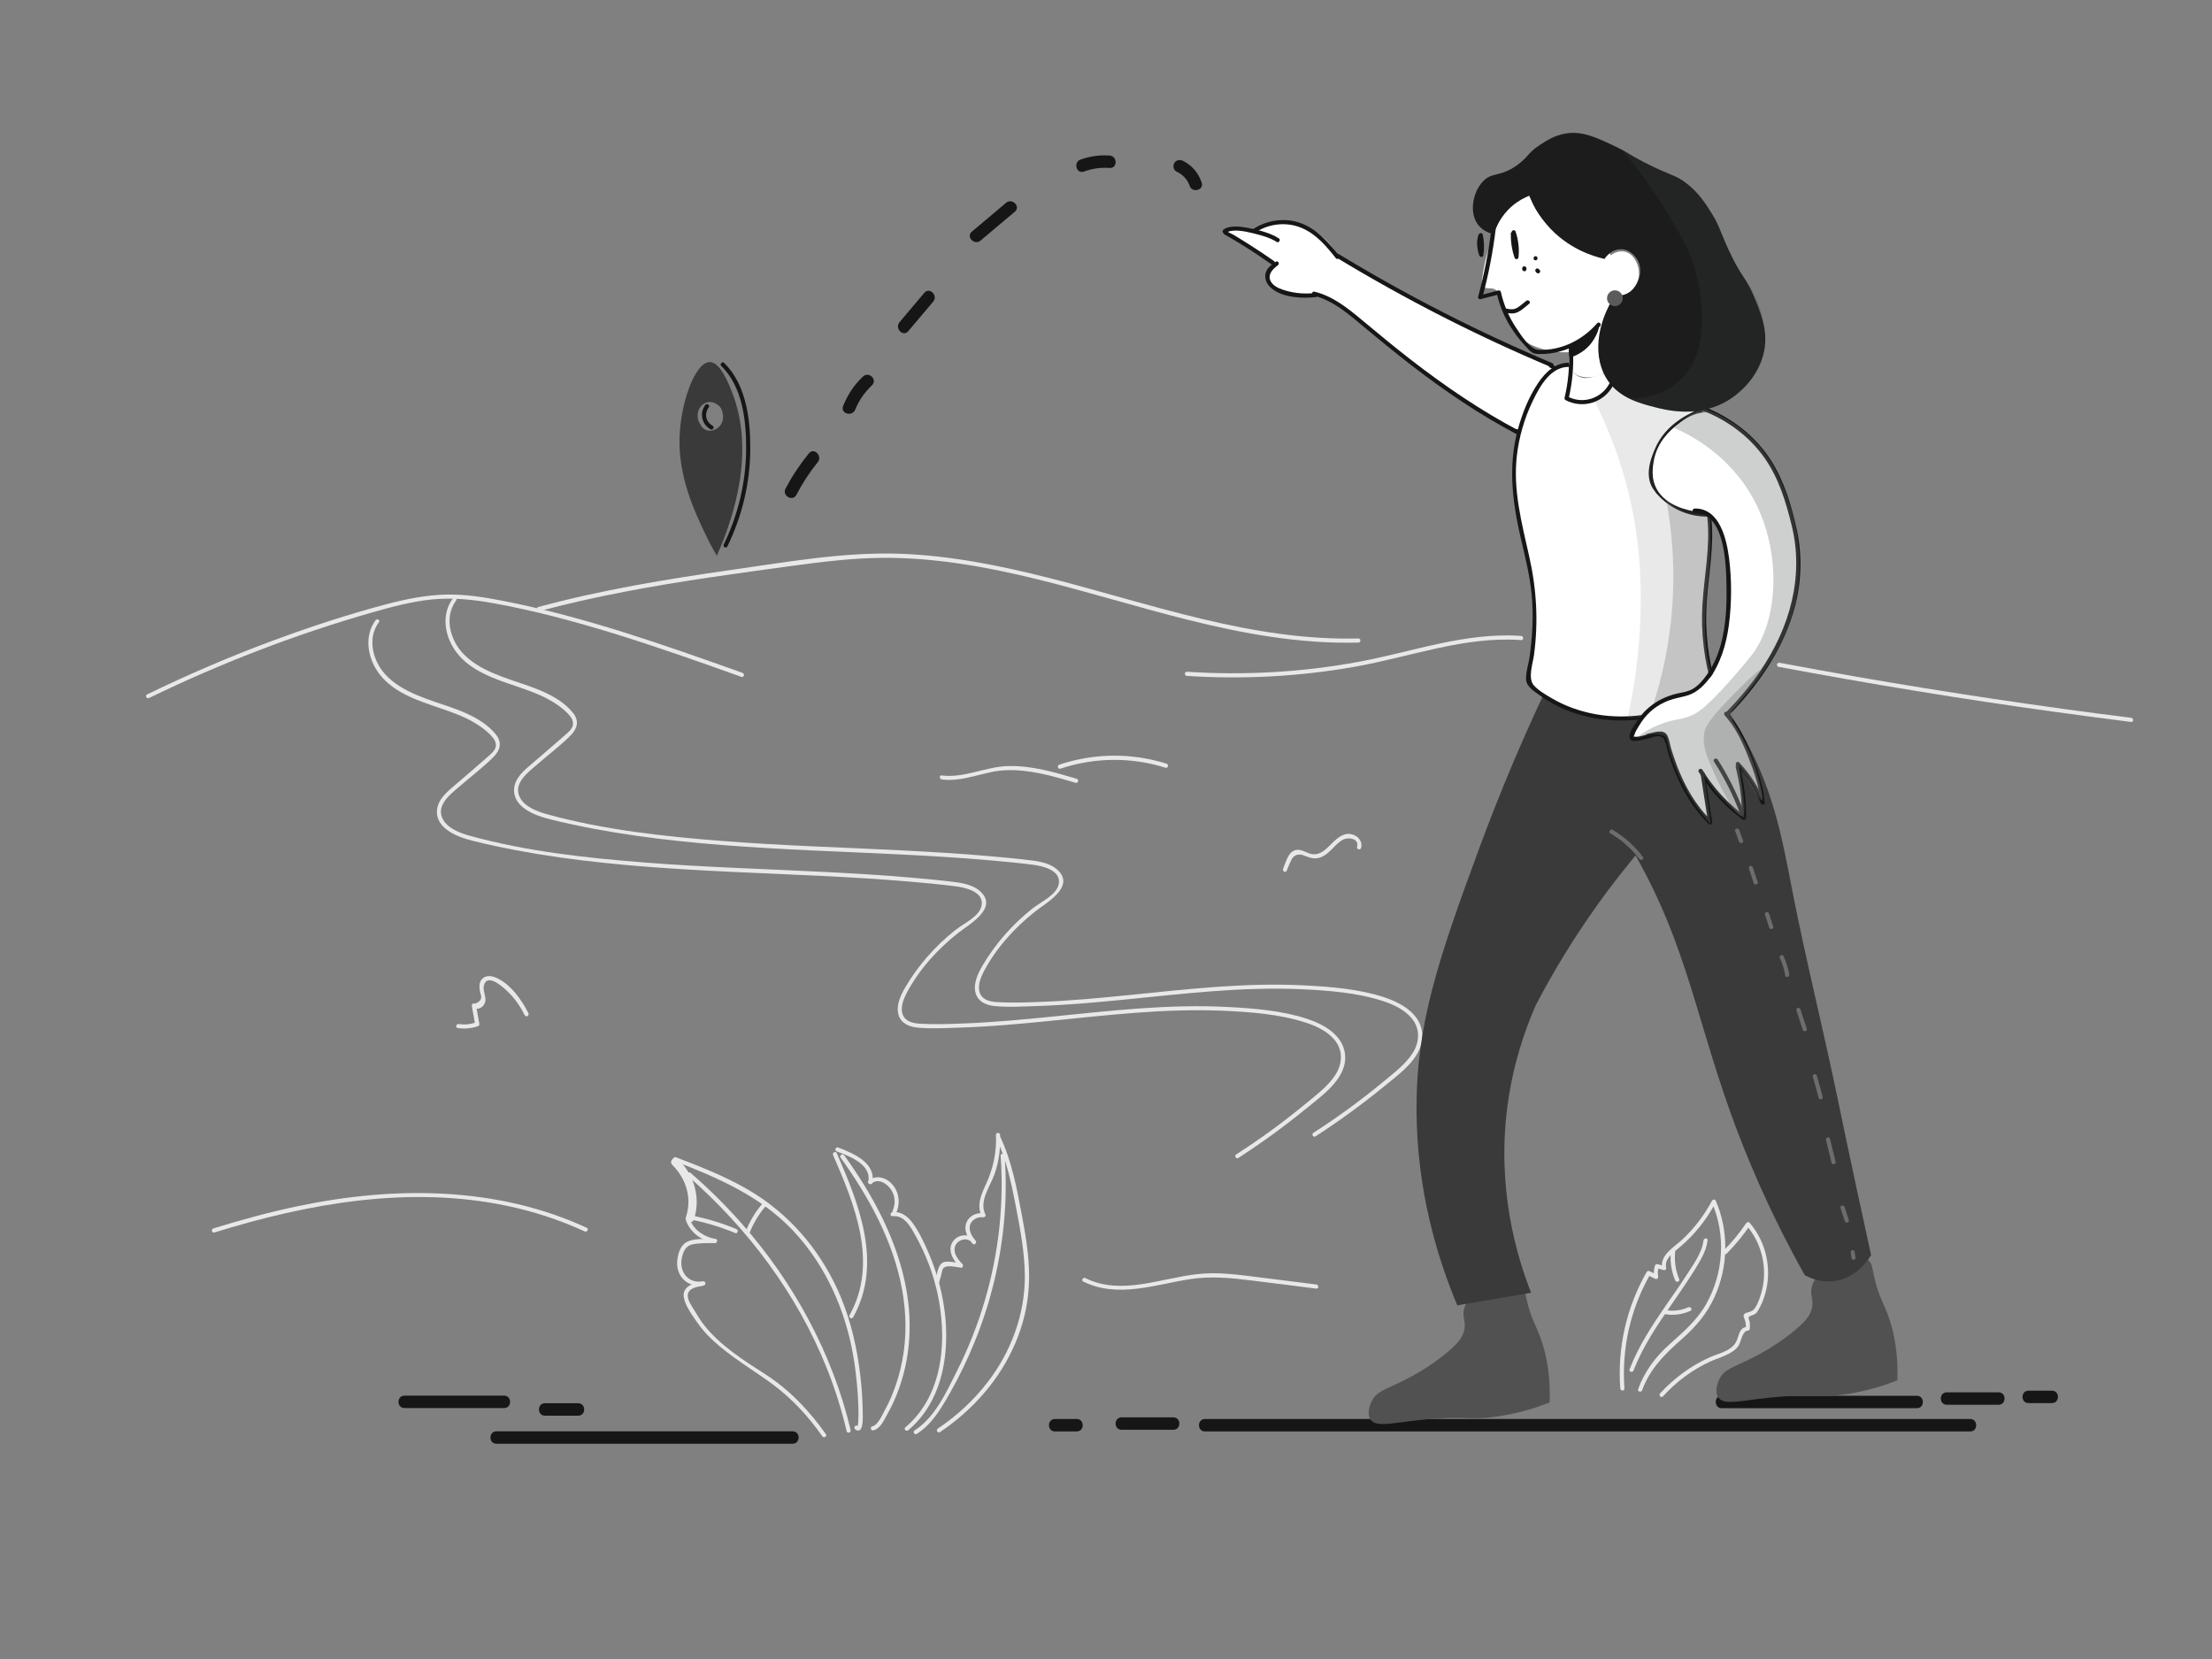<?xml version="1.0" encoding="UTF-8"?> <svg xmlns="http://www.w3.org/2000/svg" xmlns:xlink="http://www.w3.org/1999/xlink" x="0px" y="0px" viewBox="0 0 1600 1200" style="enable-background:new 0 0 1600 1200;" xml:space="preserve" width="1600px" height="1200px"><rect x="0" y="0" width="1600" height="1200" fill="#808080" stroke="none"/> <g id="background"> <g> <g> <path d="M107.8,504.9c52-25.3,106.1-46.1,161.7-62c14-4,28.3-7.8,42.9-9.3c15.1-1.5,30.1,0.1,45,2.8 c28.7,5.2,57,12.8,84.9,21.3c31.7,9.7,62.9,20.8,94,31.9c1.8,0.6,2.6-2.2,0.8-2.9c-56.8-20.2-114-40.5-173.3-52.1 c-13.8-2.7-27.9-4.9-42-4.5c-14.3,0.4-28.4,3.3-42.1,6.9c-28.1,7.4-55.9,16.6-83.2,26.7c-30.7,11.4-60.7,24.3-90.1,38.6 C104.6,503.1,106.1,505.7,107.8,504.9L107.8,504.9z" style="fill:#E8E8E8;"></path> </g> </g> <g> <g> <path d="M390,442.1c40.4-10.9,81.7-18.2,123.1-24.4c20.4-3,40.8-5.8,61.3-8.6c21-2.8,42.1-5.4,63.4-5.6 c76.1-0.6,148.5,26.6,221.3,44.8c40.4,10.1,81.7,17.6,123.5,16.5c1.9,0,1.9-3,0-3c-76.8,2-149.8-24.9-223.2-43.6 c-35.9-9.1-72.4-16.5-109.5-17.7c-40.6-1.2-81.2,6.1-121.3,11.8c-46.9,6.7-93.6,14.4-139.4,26.8 C387.4,439.8,388.2,442.7,390,442.1L390,442.1z" style="fill:#E8E8E8;"></path> </g> </g> <g> <g> <path d="M858.5,488.9c40.5,2.6,81.3,0.5,121.3-6.6c39.9-7,79.4-22.3,120.5-19.3c1.9,0.1,1.9-2.9,0-3 c-40.1-2.9-78.6,11.5-117.5,18.7c-41,7.6-82.8,9.9-124.3,7.2C856.6,485.8,856.6,488.8,858.5,488.9L858.5,488.9z" style="fill:#E8E8E8;"></path> </g> </g> <g> <g> <path d="M271.6,448.7c-8.7,11.9-5.5,28.2,3.1,39.2c10.3,13.2,27.4,18.8,42.7,24c9,3.1,18.1,6.2,26.2,11.1 c4,2.4,7.7,5.1,11,8.4c2.3,2.4,4.5,4.9,4,8.6c-0.4,2.9-3.7,5.6-5.8,7.4c-7.8,6.9-15.7,13.6-23.6,20.4 c-5.6,4.8-12.4,10.2-13.1,18.1c-1.2,13.8,15.6,19.8,26.3,22.4c20.6,5.1,41.5,8.9,62.5,11.9c41.6,5.9,83.6,8.5,125.6,10.5 c42.9,2,85.9,3.4,128.8,7.1c10.4,0.9,20.9,1.9,31.3,3.2c7.2,0.9,20.9,3.7,19.5,13.6c-1.2,8.2-13,13.3-18.9,18 c-7.4,5.8-14.3,12.4-20.5,19.5c-5.9,6.8-11.2,14.1-15.8,21.9c-3.4,5.8-6.9,13.1-5,20c1.8,6.3,7.8,8.7,13.7,9.3 c10.1,1,20.6,0.3,30.7,0c42.4-1.4,84.5-7.5,126.7-10.7c21.2-1.6,42.5-2.4,63.8-1.5c19.7,0.9,40.6,2.4,59.4,8.5 c7.6,2.4,15.6,6.1,20.9,12.3c6.5,7.6,6.1,17.4,0.8,25.6c-5.1,7.9-13.1,13.9-20.3,19.9c-8.5,7-17.2,13.8-26.1,20.3 c-8.3,6-16.7,11.8-25.3,17.3c-1.6,1-0.1,3.6,1.5,2.6c17.3-11.2,33.9-23.3,49.8-36.3c11.6-9.5,29.8-22.1,27.3-39.5 c-2-13.5-15.5-20.9-27.2-24.8c-18.1-6-38.3-7.6-57.1-8.6c-42.8-2.3-85.5,2.7-128,7c-21.1,2.1-42.2,4.1-63.4,4.9 c-10.4,0.4-21,0.8-31.4,0.2c-5.1-0.3-10.8-1.4-12.8-6.8c-1.8-5,0.6-10.9,2.9-15.4c8.9-16.9,22.4-31.8,37.3-43.5 c8-6.3,29.4-18,15.8-30.2c-4.5-4-11-5.6-16.9-6.4c-10.6-1.4-21.3-2.4-31.9-3.3c-21.2-1.9-42.5-3.1-63.8-4.2 c-43.2-2.2-86.5-3.4-129.7-6.8c-42.3-3.3-85.5-8-126.6-19.3c-7.1-2-16.4-5.3-19.9-12.5c-4.9-10.2,6.6-18.3,13.3-24.1 c7.8-6.8,16.4-13.2,23.7-20.6c4.8-4.9,6.1-10.4,1.7-16c-10.7-13.3-28.9-18.5-44.4-23.8c-17.2-5.9-36.9-13.8-43.3-32.6 c-2.9-8.5-2.4-17.6,3-25C275.3,448.6,272.7,447.1,271.6,448.7L271.6,448.7z" style="fill:#E8E8E8;"></path> </g> </g> <g> <g> <path d="M327.4,433.1c-8.7,11.9-5.5,28.2,3.1,39.2c10.3,13.2,27.4,18.8,42.7,24c9,3.1,18.1,6.2,26.2,11.1 c4,2.4,7.7,5.1,11,8.4c2.3,2.4,4.5,4.9,4,8.6c-0.4,2.9-3.7,5.6-5.8,7.4c-7.8,6.9-15.7,13.6-23.6,20.4 c-5.6,4.8-12.4,10.2-13.1,18.1c-1.2,13.8,15.6,19.8,26.3,22.4c20.6,5.1,41.5,8.9,62.5,11.9c41.6,5.9,83.6,8.5,125.6,10.5 c42.9,2,85.9,3.4,128.8,7.1c10.4,0.9,20.9,1.9,31.3,3.2c7.2,0.9,20.9,3.7,19.5,13.6c-1.2,8.2-13,13.3-18.9,18 c-7.4,5.8-14.3,12.4-20.5,19.5c-5.9,6.8-11.2,14.1-15.8,21.9c-3.4,5.8-6.9,13.1-5,20c1.8,6.3,7.8,8.7,13.7,9.3 c10.1,1,20.6,0.3,30.7,0c42.4-1.4,84.5-7.5,126.7-10.7c21.2-1.6,42.5-2.4,63.8-1.5c19.7,0.9,40.6,2.4,59.4,8.5 c7.6,2.4,15.6,6.1,20.9,12.3c6.5,7.6,6.1,17.4,0.8,25.6c-5.1,7.9-13.1,13.9-20.3,19.9c-8.5,7-17.2,13.8-26.1,20.3 c-8.3,6-16.7,11.8-25.3,17.3c-1.6,1-0.1,3.6,1.5,2.6c17.3-11.2,33.9-23.3,49.8-36.3c11.6-9.5,29.8-22.1,27.3-39.5 c-2-13.5-15.5-20.9-27.2-24.8c-18.1-6-38.3-7.6-57.1-8.6c-42.8-2.3-85.5,2.7-128,7c-21.1,2.1-42.2,4.1-63.4,4.9 c-10.4,0.4-21,0.8-31.4,0.2c-5.1-0.3-10.8-1.4-12.8-6.8c-1.8-5,0.6-10.9,2.9-15.4c8.9-16.9,22.4-31.8,37.3-43.5 c8-6.3,29.4-18,15.8-30.2c-4.5-4-11-5.6-16.9-6.4c-10.6-1.4-21.3-2.4-31.9-3.3c-21.2-1.9-42.5-3.1-63.8-4.2 c-43.2-2.2-86.5-3.4-129.7-6.8c-42.3-3.3-85.5-8-126.6-19.3c-7.1-2-16.4-5.3-19.9-12.5c-4.9-10.2,6.6-18.3,13.3-24.1 c7.8-6.8,16.4-13.2,23.7-20.6c4.8-4.9,6.1-10.4,1.7-16c-10.7-13.3-28.9-18.5-44.4-23.8c-17.2-5.9-36.9-13.8-43.3-32.6 c-2.9-8.5-2.4-17.6,3-25C331.2,433.1,328.6,431.6,327.4,433.1L327.4,433.1z" style="fill:#E8E8E8;"></path> </g> </g> <g> <g> <path d="M155.1,891.5c68.1-21.2,140.9-34.1,211.6-19.3c19.4,4.1,38.2,10.2,56.2,18.5c1.7,0.8,3.3-1.8,1.5-2.6 c-65.1-30.1-139-30.2-208.2-15.8c-20.9,4.3-41.6,10-62,16.3C152.5,889.2,153.3,892.1,155.1,891.5L155.1,891.5z" style="fill:#E8E8E8;"></path> </g> </g> <g> <g> <path d="M681.2,563.8c15.9,2.1,30.9-6.2,46.7-6.7c17.1-0.6,33.9,4.3,50.1,9.1c1.9,0.5,2.6-2.3,0.8-2.9 c-15.9-4.7-32.3-9.5-49-9.2c-16.4,0.2-32.1,8.9-48.5,6.8C679.3,560.5,679.3,563.5,681.2,563.8L681.2,563.8z" style="fill:#E8E8E8;"></path> </g> </g> <g> <g> <path d="M767,556c24.7-8.2,51.2-8.5,76-0.7c1.8,0.6,2.6-2.3,0.8-2.9c-25.3-8-52.4-7.7-77.6,0.7 C764.4,553.7,765.2,556.6,767,556L767,556z" style="fill:#E8E8E8;"></path> </g> </g> <g> <g> <path d="M331.1,743.6c5.1,0.7,9.8,0.3,14.6-1.3c0.8-0.3,1.2-1,1-1.8c-0.8-4.5-1.6-9-2.4-13.5 c-0.7,0.6-1.5,1.1-2.2,1.7c2.6,1.8,5.8,0.9,7.7-1.6c3.4-4.4-0.9-9.4,0.2-14.1c2.4-10.2,15.3,2.2,18.4,5.4 c4.6,4.7,8.3,10.1,11.2,16c0.9,1.7,3.4,0.2,2.6-1.5c-4.8-9.7-13.1-21.4-23.6-25.8c-3.3-1.4-7.4-1.8-10,1.1 c-1.3,1.4-1.8,3.3-1.8,5.2c0,1.1,0.1,2.1,0.3,3.2c0.1,0.8,0.3,1.5,0.5,2.3c1.3,3.3,0,5.7-4.1,7.1c-1.2-0.8-2.4,0.5-2.2,1.7 c0.8,4.5,1.6,9,2.4,13.5c0.3-0.6,0.7-1.2,1-1.8c-4.3,1.5-8.5,2-13,1.3C330,740.5,329.1,743.4,331.1,743.6L331.1,743.6z" style="fill:#E8E8E8;"></path> </g> </g> <g> <g> <path d="M930.7,629.8c1.1-2.6,2.1-5.2,3.3-7.7c1.6-3.5,5-4.8,8.6-3.5c4.2,1.5,7.7,3.2,12.2,1.7 c4.1-1.4,7.3-4.7,10.2-7.7c2.1-2.1,4.3-4.3,7-5.5c3.6-1.6,11.2-0.6,9.6,5.4c-0.5,1.9,2.4,2.7,2.9,0.8c1.3-5-2.6-9.2-7.5-10 c-6-1-10.8,3.9-14.7,7.8c-4.2,4.2-8.6,8.3-15,6.3c-2.7-0.9-5.3-2.6-8.2-2.7c-7.1-0.3-8.8,8.6-11,13.7 C927.4,630.1,929.9,631.6,930.7,629.8L930.7,629.8z" style="fill:#E8E8E8;"></path> </g> </g> <g> <g> <path d="M1286.4,482.3c66.1,12.4,132.5,23.3,199.1,32.5c18.7,2.6,37.3,5,56,7.4c1.9,0.2,1.9-2.8,0-3 c-66.3-8.3-132.3-18.2-198.1-29.6c-18.7-3.3-37.5-6.7-56.2-10.2C1285.3,479.1,1284.5,481.9,1286.4,482.3L1286.4,482.3z" style="fill:#E8E8E8;"></path> </g> </g> <g> <g> <path d="M783.6,927c24.9,12.3,51.9,2.1,77.5-1.8c15.1-2.3,30-0.8,45,1.1c15.3,1.9,30.7,3.8,46,5.8 c1.9,0.2,1.9-2.8,0-3c-14.4-1.8-28.8-3.6-43.1-5.4c-14.2-1.8-28.5-3.7-42.8-2.1c-26.7,2.9-55.2,15.7-81.1,2.9 C783.4,923.6,781.8,926.2,783.6,927L783.6,927z" style="fill:#E8E8E8;"></path> </g> </g> <g> <g> <path d="M486.3,842.6c10.1,10.1,14.4,24.2,9.8,37.9c-1.2,3.7,4.6,5.2,5.8,1.6c5.2-15.7,0.2-32.3-11.4-43.7 C487.8,835.6,483.6,839.8,486.3,842.6L486.3,842.6z" style="fill:#E8E8E8;"></path> </g> </g> <g> <g> <path d="M496.4,883.5c3.5,8.6,11.5,14,20.4,15.6c1.9,0.3,2.7-2.6,0.8-2.9c-7.8-1.4-15.2-5.9-18.3-13.5 C498.6,880.9,495.7,881.7,496.4,883.5L496.4,883.5z" style="fill:#E8E8E8;"></path> </g> </g> <g> <g> <path d="M517.1,896.2c-6.1,0.1-15-0.8-20.6,2.3c-4.5,2.6-6.1,8.4-6.6,13.2c-1.3,11.6,7.8,20.1,19.3,18 c1.9-0.3,1.1-3.2-0.8-2.9c-10.3,1.9-17.1-6.6-15.3-16.4c0.9-4.7,2.6-9.2,7.7-10.3c5.2-1.1,11-0.9,16.3-1 C519,899.2,519,896.2,517.1,896.2L517.1,896.2z" style="fill:#E8E8E8;"></path> </g> </g> <g> <g> <path d="M507.6,927.2c-6.1,0.5-14.3,3.7-13,11.1c1.1,6.5,6.2,13.1,9.8,18.4c3.1,4.5,6.7,8.5,10.6,12.2 c13.4,12.6,29.2,21.6,43.9,32.4c14,10.4,25.9,23.3,35.9,37.6c1.1,1.6,3.7,0.1,2.6-1.5c-11.9-16.9-26.4-32.2-43.9-43.4 c-15.6-10-33.1-21.1-44.5-35.9c-2.5-3.2-4.6-6.7-6.7-10.2c-1.8-3-4.3-6.4-4.8-9.9c-0.8-5.4,5.7-7.4,10.1-7.7 C509.5,930,509.6,927,507.6,927.2L507.6,927.2z" style="fill:#E8E8E8;"></path> </g> </g> <g> <g> <path d="M488.1,839.9c31.1,12,61.6,25.2,85,49.7c21.6,22.7,35.5,51.5,42.3,82c2.1,9.6,3.5,19.3,4.4,29 c0.5,4.9,0.8,9.9,1,14.8c0.1,2.2,0.1,4.3,0.2,6.5c0,0.5-0.1,10-0.8,9.5c-1.6-1.1-3.1,1.5-1.5,2.6c5.5,3.7,5.4-7,5.4-9.3 c-0.1-9.9-0.6-19.8-1.8-29.6c-2.2-19.2-6.5-38.2-13.8-56.1c-12.4-30.3-33.5-56.8-61.1-74.6c-18.1-11.7-38.4-19.6-58.4-27.3 C487.1,836.3,486.3,839.2,488.1,839.9L488.1,839.9z" style="fill:#E8E8E8;"></path> </g> </g> <g> <g> <path d="M497.4,850.5c43.7,38.1,79.4,85.8,100.9,139.8c5.8,14.6,10.5,29.6,14.1,44.9c0.4,1.9,3.3,1.1,2.9-0.8 c-13.2-55.5-41.2-106.8-78.9-149.5c-11.5-13-23.8-25.2-36.9-36.5C498.1,847.1,496,849.3,497.4,850.5L497.4,850.5z" style="fill:#E8E8E8;"></path> </g> </g> <g> <g> <path d="M499,882c11.3,2.2,22.2,5.5,32.8,9.9c1.8,0.7,2.6-2.2,0.8-2.9c-10.6-4.4-21.6-7.7-32.8-9.9 C497.9,878.7,497.1,881.6,499,882L499,882z" style="fill:#E8E8E8;"></path> </g> </g> <g> <g> <path d="M542.4,891.3c2.8-7.1,6.8-13.5,11.8-19.3c1.3-1.4-0.8-3.6-2.1-2.1c-5.4,6.1-9.6,13-12.6,20.6 C538.9,892.3,541.8,893.1,542.4,891.3L542.4,891.3z" style="fill:#E8E8E8;"></path> </g> </g> <g> <g> <path d="M602.6,835.5c15.7,36,32.9,78.2,11.9,115.8c-0.9,1.7,1.6,3.2,2.6,1.5c21.6-38.7,4.3-81.8-11.9-118.8 C604.4,832.3,601.8,833.8,602.6,835.5L602.6,835.5z" style="fill:#E8E8E8;"></path> </g> </g> <g> <g> <path d="M605.3,832.9c9.1,3.4,25.1,9.2,22.8,21.8c-0.3,1.9,2.5,2.7,2.9,0.8c2.7-14.6-14-21.3-24.8-25.5 C604.3,829.4,603.5,832.3,605.3,832.9L605.3,832.9z" style="fill:#E8E8E8;"></path> </g> </g> <g> <g> <path d="M630.4,856.1c5.1-4.3,11.7,0.3,14.5,5c2.7,4.5,2.9,9.8,0.8,14.6c-0.8,1.8,1.8,3.3,2.6,1.5 c3-6.8,2.2-14.5-2.7-20.3c-4.3-5.1-11.7-7.5-17.3-2.9C626.8,855.2,629,857.3,630.4,856.1L630.4,856.1z" style="fill:#E8E8E8;"></path> </g> </g> <g> <g> <path d="M645.6,879.7c8.3-0.9,12.8,7.2,16.3,13.5c3.8,6.9,7.2,14,10,21.4c5.4,14.3,8.6,29.4,9.4,44.6 c1.4,27-4.9,55.1-26.4,73.2c-1.5,1.3,0.7,3.4,2.1,2.1c23.4-19.8,29.4-51.3,26.9-80.5c-1.5-16.5-5.7-32.7-12.3-47.9 c-3.3-7.6-7-15.7-12.1-22.3c-3.5-4.4-8.1-7.7-13.9-7C643.7,876.9,643.7,879.9,645.6,879.7L645.6,879.7z" style="fill:#E8E8E8;"></path> </g> </g> <g> <g> <path d="M608,837.3c20.5,28.6,38.1,60.4,44.5,95.4c3.1,17,3.4,34.7,0.1,51.7c-1.6,8.1-3.9,16.2-7,23.8 c-1.6,4-3.5,8-5.6,11.8c-2,3.6-4.7,10.6-9,11.7c-1.9,0.5-1.1,3.4,0.8,2.9c5.1-1.3,7.6-7.4,10-11.6c3.4-6,6.2-12.2,8.5-18.7 c4.7-13.1,7.2-27,7.6-40.9c0.9-29-7.4-57.3-20.1-83.2c-7.7-15.7-17-30.4-27.2-44.6C609.4,834.2,606.8,835.7,608,837.3L608,837.3z " style="fill:#E8E8E8;"></path> </g> </g> <g> <g> <path d="M679.2,927.9c0.5-1.7,1-3.5,1.5-5.2c0.3-1.1,0.8-4.3,1.5-5.2c2.3-3,9.7-0.9,12.9-0.5 c1.4,0.1,1.9-1.7,1.1-2.6c-3.3-3.4-7.1-8.1-5.3-13.1c1.7-4.8,9.4-7,12.4-2c0.8-0.6,1.6-1.2,2.4-1.8c-2.2-2.7-4.6-6.2-4.3-9.9 c0.4-4.7,5.1-7.7,9.6-7.1c1.3,0.2,2.3-1,1.7-2.2c-4.7-9.6,3.6-20.2,6.7-29.1c3.2-9.1,4.4-18.7,4-28.3c-0.1-1.9-3.1-1.9-3,0 c0.6,12.4-2,24.2-7.1,35.4c-3.5,7.5-7.1,15.4-3.2,23.5c0.6-0.7,1.1-1.5,1.7-2.2c-5.1-0.7-10.6,1.5-12.7,6.6 c-2.3,5.6,0.9,11.2,4.4,15.4c1.1,1.3,3.2-0.4,2.4-1.8c-3.2-5.4-11.3-5.5-15.5-1.2c-6.2,6.4-1.2,14.8,3.8,19.9 c0.4-0.9,0.7-1.7,1.1-2.6c-3.6-0.4-11.2-2.8-14.3,0c-3,2.7-3.6,9.6-4.6,13.2C675.8,929,678.7,929.8,679.2,927.9L679.2,927.9z" style="fill:#E8E8E8;"></path> </g> </g> <g> <g> <path d="M720.9,824c7.1,14.9,10.4,31,13.6,47.1c3.3,17.2,6.7,34.5,6.8,52.1c0,27.8-10,54.5-26.8,76.4 c-10.1,13.2-22.4,24.5-36.1,33.7c-1.6,1.1-0.1,3.7,1.5,2.6c23.8-16,43.5-38.2,54.7-64.8c5.3-12.5,8.6-25.9,9.5-39.5 c1.2-17.7-1.7-35.4-5-52.8c-3.6-19.2-7.1-38.5-15.5-56.3C722.6,820.7,720,822.2,720.9,824L720.9,824z" style="fill:#E8E8E8;"></path> </g> </g> <g> <g> <path d="M723.8,836c2.5,35.4-1.5,70.9-11.5,104.9c-5.1,17.3-11.8,34.2-19.9,50.4c-7.6,15.1-16,34-30.8,43.3 c-1.6,1-0.1,3.6,1.5,2.6c11-7,17.6-18.3,23.9-29.4c7.1-12.5,13.3-25.4,18.6-38.7c10.8-26.8,17.7-55.1,20.5-83.9 c1.6-16.3,1.8-32.8,0.6-49.2C726.6,834.1,723.6,834.1,723.8,836L723.8,836z" style="fill:#E8E8E8;"></path> </g> </g> <g> <g> <path d="M1175,1004.4c-2.1-28.8,4.3-57.6,18.7-82.7c-0.7,0.2-1.4,0.4-2.1,0.5c1.9,0.9,3.7,1.9,5.6,2.8 c1.2,0.6,2.4-0.4,2.2-1.7c-0.5-2.5-0.3-4.6,0.5-7.1c-0.6,0.3-1.2,0.7-1.8,1c1.8,0.5,3.5,1,5.3,1.5c1.1,0.3,2.1-0.8,1.8-1.8 c-1.4-5.9,4.3-10.2,8.3-13.5c3.8-3.2,7.5-6.5,10.9-10.2c6.5-7,12-14.8,16.5-23.3c-0.9,0-1.7,0-2.6,0c10.2,23.4,8.4,51.2-4.2,73.4 c-6.7,11.8-16.5,20.1-26.4,29c-10.2,9.1-18.1,19.6-22.8,32.5c-0.7,1.8,2.2,2.6,2.9,0.8c5.7-15.6,16.4-26.2,28.6-36.9 c9.9-8.7,18.2-18.3,23.7-30.4c10-22,10.6-47.6,0.9-69.9c-0.5-1-2.1-0.9-2.6,0c-5.7,10.7-13,20.3-21.9,28.5 c-6,5.5-16.3,11.2-14.1,20.8c0.6-0.6,1.2-1.2,1.8-1.8c-1.8-0.5-3.5-1-5.3-1.5c-0.8-0.2-1.6,0.3-1.8,1c-0.9,3-1.1,5.6-0.5,8.6 c0.7-0.6,1.5-1.1,2.2-1.7c-1.9-0.9-3.7-1.9-5.6-2.8c-0.7-0.4-1.6-0.2-2.1,0.5c-14.6,25.5-21.3,54.9-19.1,84.2 C1172.1,1006.3,1175.1,1006.3,1175,1004.4L1175,1004.4z" style="fill:#E8E8E8;"></path> </g> </g> <g> <g> <path d="M1248.9,906.8c6.3-6.3,11.9-13.1,16.9-20.5c-0.8,0.1-1.6,0.2-2.4,0.3c10.2,11.8,14.5,28,11.8,43.4 c-0.6,3.3-1.5,6.6-2.7,9.8c-0.8,2.1-1.7,4.4-3,6.2c-1.3,2-2.3,2.3-4.5,3.1c-1.5,0.5-2.9,0.4-3.7,2.1c-0.3,0.6,0,0.9,0,1.5 c0.8,1.7,1.3,3.4,1.5,5.3c0.1,1.1,0.1,2.1-0.1,3.2c0.5-0.5,1-1,1.5-1.5c-6.7,0.3-6.1,6.9-8.7,11.4c-3.6,6.2-12.5,7.9-18.6,10.6 c-13.7,6.1-26,15.1-36.1,26.2c-1.3,1.4,0.8,3.6,2.1,2.1c9.6-10.5,21-19.1,34-25.1c5.3-2.4,11.2-3.9,16.1-7.2 c1.7-1.1,3.2-2.4,4.4-4.1c2-2.8,2.7-10.9,6.8-11.1c0.9,0,1.4-0.7,1.5-1.5c0.1-1.7,0.1-3.4-0.2-5.1c-0.5-2.5-1.7-3.1,0.8-4.1 c2.7-1.1,3.7-1.1,5.3-3.8c3.9-6.4,6.2-13.9,7-21.3c1.6-15.3-3.1-30.7-13.1-42.3c-0.7-0.8-1.9-0.4-2.4,0.3 c-4.9,7.2-10.3,13.8-16.4,19.9C1245.5,906.1,1247.6,908.2,1248.9,906.8L1248.9,906.8z" style="fill:#E8E8E8;"></path> </g> </g> <g> <g> <path d="M1232.2,897.2c-1,9.1-7.8,18-12.6,25.6c-4.9,7.6-10.1,14.9-15.2,22.3c-9.9,14.4-19.4,29-25.7,45.4 c-0.7,1.8,2.2,2.6,2.9,0.8c6.8-17.7,17.5-33.3,28.2-48.8c5.1-7.4,10.2-14.8,15-22.4c4.3-7,9.4-14.5,10.3-22.9 C1235.5,895.3,1232.5,895.3,1232.2,897.2L1232.2,897.2z" style="fill:#E8E8E8;"></path> </g> </g> <g> <g> <path d="M1208.6,905.4c-0.7,7.1,0.3,14.1,3.1,20.7c0.7,1.8,3.6,1,2.9-0.8c-2.6-6.4-3.6-13-2.9-19.9 C1211.8,903.5,1208.8,903.5,1208.6,905.4L1208.6,905.4z" style="fill:#E8E8E8;"></path> </g> </g> <g> <g> <path d="M1204.5,950.6c6.3,1,12.3,0.2,18.2-2.4c1.8-0.8,0.2-3.4-1.5-2.6c-5,2.2-10.4,3-15.8,2.1 C1203.5,947.5,1202.6,950.3,1204.5,950.6L1204.5,950.6z" style="fill:#E8E8E8;"></path> </g> </g> <g> <g> <path d="M871.6,1035.4c71.9,0,143.9,0,215.8,0s143.9,0,215.8,0c40.6,0,81.3,0,121.9,0c5.8,0,5.8-9,0-9 c-71.9,0-143.9,0-215.8,0s-143.9,0-215.8,0c-40.6,0-81.3,0-121.9,0C865.8,1026.4,865.8,1035.4,871.6,1035.4L871.6,1035.4z" style="fill:#161616;"></path> </g> </g> <g> <g> <path d="M1245.4,1018.6c47,0,94.1,0,141.1,0c5.8,0,5.8-9,0-9c-47,0-94.1,0-141.1,0 C1239.6,1009.6,1239.6,1018.6,1245.4,1018.6L1245.4,1018.6z" style="fill:#161616;"></path> </g> </g> <g> <g> <path d="M811.3,1034.2c12.5,0,24.9,0,37.4,0c5.8,0,5.8-9,0-9c-12.5,0-24.9,0-37.4,0 C805.5,1025.2,805.5,1034.2,811.3,1034.2L811.3,1034.2z" style="fill:#161616;"></path> </g> </g> <g> <g> <path d="M763.1,1035.4c5.2,0,10.5,0,15.7,0c5.8,0,5.8-9,0-9c-5.2,0-10.5,0-15.7,0 C757.3,1026.4,757.3,1035.4,763.1,1035.4L763.1,1035.4z" style="fill:#161616;"></path> </g> </g> <g> <g> <path d="M1408.2,1016.1c12.5,0,24.9,0,37.4,0c5.8,0,5.8-9,0-9c-12.5,0-24.9,0-37.4,0 C1402.4,1007.1,1402.4,1016.1,1408.2,1016.1L1408.2,1016.1z" style="fill:#161616;"></path> </g> </g> <g> <g> <path d="M1467.3,1014.9c5.6,0,11.3,0,16.9,0c5.8,0,5.8-9,0-9c-5.6,0-11.3,0-16.9,0 C1461.5,1005.9,1461.5,1014.9,1467.3,1014.9L1467.3,1014.9z" style="fill:#161616;"></path> </g> </g> <g> <g> <path d="M359.1,1044.3c71.4,0,142.8,0,214.2,0c5.8,0,5.8-9,0-9c-71.4,0-142.8,0-214.2,0 C353.3,1035.3,353.3,1044.3,359.1,1044.3L359.1,1044.3z" style="fill:#161616;"></path> </g> </g> <g> <g> <path d="M292.6,1018.5c24,0,48,0,72,0c5.8,0,5.8-9,0-9c-24,0-48,0-72,0C286.8,1009.5,286.8,1018.5,292.6,1018.5 L292.6,1018.5z" style="fill:#161616;"></path> </g> </g> <g> <g> <path d="M394.2,1024c8,0,16,0,24,0c5.8,0,5.8-9,0-9c-8,0-16,0-24,0C388.4,1015,388.4,1024,394.2,1024L394.2,1024z" style="fill:#161616;"></path> </g> </g> <g> <g> <path d="M576,358c4.4-8.4,9.5-16.3,15.5-23.7c3.6-4.5-2.7-10.9-6.4-6.4c-6.5,8-12.1,16.4-16.9,25.5 C565.5,358.5,573.3,363.1,576,358L576,358z" style="fill:#161616;"></path> </g> </g> <g> <g> <path d="M618.6,296.3c2.7-6.8,6.9-12.6,12.1-17.6c4.2-4-2.1-10.3-6.4-6.4c-6.5,6-11.2,13.3-14.5,21.5 C607.8,299.3,616.5,301.6,618.6,296.3L618.6,296.3z" style="fill:#161616;"></path> </g> </g> <g> <g> <path d="M657,239.5c6-7.1,12-14.2,18-21.3c3.7-4.4-2.6-10.8-6.4-6.4c-6,7.1-12,14.2-18,21.3 C647,237.6,653.3,244,657,239.5L657,239.5z" style="fill:#161616;"></path> </g> </g> <g> <g> <path d="M709.3,174c8.3-7,16.5-14,24.8-20.9c4.4-3.7-2-10.1-6.4-6.4c-8.3,7-16.5,14-24.8,20.9 C698.5,171.4,704.9,177.7,709.3,174L709.3,174z" style="fill:#161616;"></path> </g> </g> <g> <g> <path d="M784,124.1c6.1-2.2,12.2-3.1,18.6-2.6c5.8,0.4,5.8-8.6,0-9c-7.2-0.5-14.2,0.5-21,2.9 C776.2,117.3,778.5,126,784,124.1L784,124.1z" style="fill:#161616;"></path> </g> </g> <g> <g> <path d="M851,124.1c4.4,2.1,7.9,5.6,9.5,10.3c1.9,5.5,10.6,3.1,8.7-2.4c-2.3-6.8-7.1-12.6-13.6-15.7 c-2.2-1-4.9-0.6-6.2,1.6C848.2,119.9,848.8,123.1,851,124.1L851,124.1z" style="fill:#161616;"></path> </g> </g> <path d="M529.8,284.5c-2.7-7-8.8-22.8-16.5-22.6c-10.7,0.2-21.5,30.4-21.8,56.6c-0.3,27.7,11.3,52.3,18.3,67 c3.3,7,6.4,12.6,8.7,16.5C532.1,371.3,545.6,325.6,529.8,284.5z M520,308.8c-3.3,3-8.1,4-11.5,0.8c-0.8-0.7-1.4-1.6-1.9-2.6 c-3-4.2-2.8-10.4,1.4-14.1c3.1-2.7,7-2.7,10-0.8c1.5,0.8,2.8,1.9,3.6,3.4c0.5,0.9,0.8,1.9,1,2.9C523.6,302,522.9,306.1,520,308.8z" style="fill:#3B3A3B;"></path> <g> <g> <path d="M521.7,264.7c15.7,15.4,18.2,40.3,18,61.2c-0.3,23.5-5.9,46.8-16.2,67.9c-0.8,1.7,1.7,3.2,2.6,1.5 c10.8-22.1,16.6-46.5,16.6-71.2c0-21.2-3-45.9-18.9-61.6C522.5,261.2,520.3,263.3,521.7,264.7L521.7,264.7z" style="fill:#161616;"></path> </g> </g> <g> <g> <path d="M510.1,293c-4.3,5.9-2.5,13.9,3.8,17.5c1.7,1,3.2-1.6,1.5-2.6c-5-2.8-6.1-8.7-2.7-13.3 C513.8,293,511.2,291.5,510.1,293L510.1,293z" style="fill:#161616;"></path> </g> </g> </g> <g id="legs"> <g id="Layer_18"> <path d="M1059.1,946.5c-1.9,6.9,2.1,9.6-0.5,17.5c-1.1,3.2-3.4,7.9-15.9,17.5c-11.1,8.5-21.2,13.9-24.2,15.4 c-16.1,8.4-22.5,9-26.2,16.4c-0.5,1-4.2,8.5-1,13.4c4.4,6.7,17.8,1.6,45.8-0.5c24.5-1.8,26.5,1.1,45.2-1.5 c16.9-2.4,30.2-6.9,38.6-10.3c0.7-18.9-2.2-32.8-5.1-42.2c-4.3-13.8-8.2-16.8-11.8-33.4c-1.4-6.5-1.5-9.2-4.1-11.3 C1090.6,920.1,1063.4,930.9,1059.1,946.5z" style="fill:#515151;"></path> </g> <path d="M1204.8,581.5c-2.7,18.7-15.8,27.9-41.8,62.7c-24.9,33.3-41.7,62.9-52.1,82.8c-8.1,18.4-16.5,43-20.5,72.8 c-8,60.4,6.9,109.4,17.1,135.3c-17.8,3-35.6,6.1-53.4,9.1c-14.4-34.4-29.3-82.9-29.5-141.5c-0.2-62,15.8-108.9,45.3-188.9 c13.4-36.4,33-85,60.9-141C1198,523.7,1208.1,558.8,1204.8,581.5z" style="fill:#3B3A3B;"></path> <g id="Layer_19"> <path d="M1310.6,930.5c-1.9,6.9,2.1,9.6-0.5,17.5c-1.1,3.2-3.4,7.9-15.9,17.5c-11.1,8.5-21.2,13.9-24.2,15.4 c-16.1,8.4-22.5,9-26.2,16.4c-0.5,1-4.2,8.5-1,13.4c4.4,6.7,17.8,1.6,45.8-0.5c24.5-1.8,26.5,1.1,45.2-1.5 c16.9-2.4,30.2-6.9,38.6-10.3c0.7-18.9-2.2-32.8-5.1-42.2c-4.3-13.8-8.2-16.8-11.8-33.4c-1.4-6.5-1.5-9.2-4.1-11.3 C1342.1,904.1,1314.9,914.9,1310.6,930.5z" style="fill:#515151;"></path> </g> <g id="Layer_9"> <path d="M1237.2,496.6c5.6,7.1,13.3,17.7,21.2,31.3c24.3,41.6,30.4,77.2,38,116.2c9.7,49.8,22.1,98.9,32.4,148.6 c10.1,48.8,18.8,88.7,24.6,115.1c-0.9,1.7-10.1,17.3-27.9,19c-9.5,0.9-16.9-2.7-20.1-4.5c-26.6-47.5-43.2-88.3-53.6-117.3 c-27.4-76.2-33.6-132.1-80.4-205.6c-8-12.6-15.2-22.6-20.1-29c-18.2-23.7-15-57.6,6.7-77.1C1180.3,473,1215.8,474.2,1237.2,496.6z " style="fill:#3B3A3B;"></path> </g> <g> <g> <path d="M1164.8,602.8c8.2,4.8,15.2,11,21,18.6c1.1,1.5,3.8,0,2.6-1.5c-6-8-13.4-14.6-22-19.7 C1164.7,599.3,1163.2,601.8,1164.8,602.8L1164.8,602.8z" style="fill:#6C6D6D;"></path> </g> </g> <g> <g> <path d="M1255.1,601.1c0.9,2.6,1.9,5.1,2.8,7.7c0.7,1.8,3.6,1,2.9-0.8c-0.9-2.6-1.9-5.1-2.8-7.7 C1257.4,598.5,1254.5,599.3,1255.1,601.1L1255.1,601.1z" style="fill:#6C6D6D;"></path> </g> </g> <g> <g> <path d="M1265,628.2c1.2,3.5,2.4,7,3.5,10.6c0.6,1.8,3.5,1,2.9-0.8c-1.2-3.5-2.4-7-3.5-10.6 C1267.3,625.5,1264.4,626.3,1265,628.2L1265,628.2z" style="fill:#6C6D6D;"></path> </g> </g> <g> <g> <path d="M1276.7,661.6c1,3.1,2,6.2,3,9.4c0.6,1.8,3.5,1.1,2.9-0.8c-1-3.1-2-6.2-3-9.4 C1279,659,1276.1,659.7,1276.7,661.6L1276.7,661.6z" style="fill:#6C6D6D;"></path> </g> </g> <g> <g> <path d="M1287.4,693c1.9,4,3.2,8.2,3.9,12.6c0.3,1.9,3.2,1.1,2.9-0.8c-0.8-4.6-2.2-9-4.2-13.3 C1289.2,689.8,1286.6,691.3,1287.4,693L1287.4,693z" style="fill:#6C6D6D;"></path> </g> </g> <g> <g> <path d="M1299.4,730.8c1.5,4.7,3.1,9.4,4.6,14.1c0.6,1.8,3.5,1,2.9-0.8c-1.5-4.7-3.1-9.4-4.6-14.1 C1301.7,728.2,1298.8,729,1299.4,730.8L1299.4,730.8z" style="fill:#6C6D6D;"></path> </g> </g> <g> <g> <path d="M1311.3,778.9c1.4,5.1,2.8,10.1,4.2,15.2c0.5,1.9,3.4,1.1,2.9-0.8c-1.4-5.1-2.8-10.1-4.2-15.2 C1313.7,776.2,1310.8,777,1311.3,778.9L1311.3,778.9z" style="fill:#6C6D6D;"></path> </g> </g> <g> <g> <path d="M1320.8,824.6c1.3,5.5,2.7,11,4,16.4c0.5,1.9,3.4,1.1,2.9-0.8c-1.3-5.5-2.7-11-4-16.4 C1323.2,821.9,1320.3,822.7,1320.8,824.6L1320.8,824.6z" style="fill:#6C6D6D;"></path> </g> </g> <g> <g> <path d="M1331.3,873.8c1,3.2,2.1,6.3,3.1,9.5c0.6,1.8,3.5,1,2.9-0.8c-1-3.2-2.1-6.3-3.1-9.5 C1333.6,871.2,1330.7,872,1331.3,873.8L1331.3,873.8z" style="fill:#6C6D6D;"></path> </g> </g> <g> <g> <path d="M1338.7,906.1c0.2,1.4,0.4,2.7,0.6,4.1c0.1,0.8,1.1,1.2,1.8,1c0.9-0.2,1.2-1,1-1.8c-0.2-1.4-0.4-2.7-0.6-4.1 c-0.1-0.8-1.1-1.2-1.8-1C1338.9,904.5,1338.6,905.3,1338.7,906.1L1338.7,906.1z" style="fill:#6C6D6D;"></path> </g> </g> </g> <g id="hand_r"> <path d="M922.5,190.7c-0.7,0.4-5.4,2.8-5.9,7.3c-0.5,3.9,2.4,6.9,4.1,8.7c9,9.3,26.7,7,30.6,6.4c3,0.9,7.6,2.5,12.8,5 c15.6,7.5,25.1,17.6,28.8,21.5c11.3,11.7,27.8,23,60.8,45.7c10,6.9,24.9,16.7,43.9,27.4c3.5,0,9.3-0.4,15.5-3.2 c2.4-1.1,18.3-8.3,19.6-23.8c1.1-12.2-7.7-21-9.1-22.4c-15.6-6.2-28.5-11.8-37.9-16c-60.1-26.7-96.4-49.2-104.6-54.4 c-6-3.8-10.9-7-14.2-9.1c-2.3-4-7.8-12.3-18.3-17.8c-2-1-17-8.6-33.8-3.2c-3.1,1-5.6,2.2-7.3,3.2c-8.8-1.1-19.5-1.9-20.1,0.5 c-0.4,1.6,3.8,3.9,9.6,7.3C903.1,177.5,911.9,183,922.5,190.7z" style="fill:#FFFFFF;"></path> <g> <g> <path d="M951.8,211.9c-7.3,0.8-14.7,0.4-21.8-1.7c-3.3-1-6.9-2.2-9.3-4.7c-5.1-5.2-1-10.4,3.6-13.6 c1.6-1.1,0.1-3.7-1.5-2.6c-3.3,2.3-6.8,4.8-7.5,9c-0.7,4,1.4,7.8,4.5,10.3c8.2,6.8,22,7.4,32,6.3 C953.7,214.7,953.7,211.7,951.8,211.9L951.8,211.9z" style="fill:#161616;"></path> </g> </g> <g> <g> <path d="M921.5,188.8c-5.6-3.9-11.2-7.7-16.9-11.3c-2.6-1.7-5.2-3.3-7.8-4.9c-1.6-1-3.2-1.9-4.8-2.9 c-1-0.6-4.5-1.9-4.7-2.8c-0.2,0.6-0.5,1.1-0.7,1.7c4.7-3.5,14.7-1.1,19.7,0.1c5.7,1.4,12.2,3.1,17.2,6.3c1.6,1,3.1-1.6,1.5-2.6 c-6.1-3.9-14.4-6-21.4-7.4c-5.2-1-13.9-2.4-18.5,1c-0.5,0.4-0.9,1-0.7,1.7c0.6,2,2.9,2.7,4.5,3.7c3.5,2,6.9,4.1,10.3,6.2 c7.1,4.4,14,9,20.8,13.8C921.6,192.5,923.1,189.9,921.5,188.8L921.5,188.8z" style="fill:#161616;"></path> </g> </g> <g> <g> <path d="M908,168.1c10-6.4,22.7-7.9,33.8-3.1c10.3,4.4,17.7,13.2,24.5,21.8c1.2,1.5,3.3-0.6,2.1-2.1 c-7.6-9.5-16-19.2-27.8-23.4c-11.3-4-24-2.2-34,4.3C904.9,166.5,906.4,169.1,908,168.1L908,168.1z" style="fill:#161616;"></path> </g> </g> <g> <g> <path d="M966.7,186.3c49.8,30.2,101.7,56.7,155.4,79.3c1.8,0.7,2.6-2.2,0.8-2.9c-53.4-22.5-105.1-48.9-154.7-79 C966.5,182.8,965,185.3,966.7,186.3L966.7,186.3z" style="fill:#161616;"></path> </g> </g> <g> <g> <path d="M950.1,213.8c14.4,3.6,25.5,13.5,36.6,22.8c11.4,9.5,22.9,18.9,34.7,28c24,18.5,49.2,35.6,76.1,49.7 c1.7,0.9,3.2-1.7,1.5-2.6c-27.6-14.5-53.4-32.1-78.1-51.2c-12.3-9.5-24.2-19.4-36.1-29.3c-10.2-8.5-20.8-17-33.9-20.2 C949,210.4,948.2,213.3,950.1,213.8L950.1,213.8z" style="fill:#161616;"></path> </g> </g> <g> <g> <path d="M1121.2,265.9c12.2,5.1,11.8,20.3,5.2,29.8c-5.7,8.2-18.9,18.5-29.4,14.7c-1.8-0.7-2.6,2.2-0.8,2.9 c12.7,4.6,28.6-8.2,34.4-18.7c6.2-11.2,4-26.2-8.7-31.5C1120.2,262.2,1119.4,265.1,1121.2,265.9L1121.2,265.9z" style="fill:#161616;"></path> </g> </g> </g> <g id="torso"> <path d="M1134.1,262.6c-2.4,0.5-5.9,1.6-9.6,3.8c-6.6,4.1-10,9.7-12.5,14.4c-11.3,21.2-14.4,37.4-14.4,37.4 c-4.2,22-1.7,39.8,0,51.3c3,20.3,6.2,18.9,9.6,41.2c1.5,9.8,3.4,26.2,2.4,46.5c-0.7,14-2.5,25.9-4.3,35c2.3,2.6,5.8,6.3,10.6,10.1 c25,19.7,55.2,18.2,64.8,17.7c27.3-1.4,47.3-12.7,57.1-19.2c1-1.4,1.9-2.9,2.9-4.3c-1.7-4.3-4-11.1-5.8-19.7 c-4.1-20.1-1.8-34.1,0-58c0.8-11,1.8-27.2,1.9-47.5c-2.4,0-4.8,0-7.2,0c-1.8,0.1-18.1,0.4-28.3-12.5c-8.8-11.1-6.7-24.1-6.2-26.9 c2.5-15.7,15.7-28.8,33.6-34.1c-7.5-4-15.6-8.8-24-14.4c-9.4-6.3-17.7-12.6-24.9-18.7c-8.1,2-14.7,3.9-19.2,5.3 c-9.5,2.9-13.1,4.4-17.3,2.9C1138.1,271.2,1135.4,266.1,1134.1,262.6z" style="fill:#FFFFFF;"></path> <g> <g> <path d="M1135.6,262.4c-10.1-0.5-17.7,6.7-23,14.6c-6.9,10.2-11.6,22.2-14.8,34c-7,26.2-3.9,51.8,2.1,77.8 c3.2,13.6,6.6,27.2,8,41.2c1.4,15,0.6,30.2-1.5,45.1c-0.7,5.3-3,11.6-2.5,16.9c0.5,4.7,5.4,7.7,8.9,10.3 c9.7,7.2,20.8,12.3,32.5,15.4c28.1,7.4,57.6,2.3,83.8-9.2c1.8-0.8,0.2-3.4-1.5-2.6c-22.9,10-48.6,15.2-73.5,10.7 c-11.1-2-21.9-5.8-31.6-11.5c-4.3-2.5-9.5-5.5-12.9-9.2c-4.7-5.2-0.9-15.7,0-22.2c3.2-24.2,1.9-47.5-3.5-71.3 c-5.4-24.2-11.8-47.9-8.9-72.9c1.6-13.7,5.5-27.1,11.5-39.5c5.1-10.6,13.1-25.3,26.8-24.6 C1137.6,265.5,1137.6,262.5,1135.6,262.4L1135.6,262.4z" style="fill:#161616;"></path> </g> </g> <g> <g> <path d="M1204,285.4c7.8,4.1,15.5,8.5,23.2,13c1.7,1,3.2-1.6,1.5-2.6c-7.6-4.5-15.3-8.8-23.2-13 C1203.8,281.9,1202.3,284.5,1204,285.4L1204,285.4z" style="fill:#161616;"></path> </g> </g> <g> <g> <path d="M1229.4,295.8c-13.7,5.9-24.3,13.1-31.2,26.7c-5.4,10.8-9.5,25,0.4,34.6c1.4,1.3,3.5-0.8,2.1-2.1 c-10.2-9.8-3.5-25.2,2.5-35.4c6.3-10.7,16.6-16.4,27.7-21.2C1232.7,297.6,1231.1,295,1229.4,295.8L1229.4,295.8z" style="fill:#161616;"></path> </g> </g> <g> <g> <path d="M1234.9,373.8c2.4,21.4-2.2,42.4-3.5,63.7c-1.2,20.3,1.3,40.6,7.2,60c0.6,1.8,3.5,1.1,2.9-0.8 c-6-19.8-8.4-40.4-7-61.1c1.4-20.6,5.6-41.1,3.3-61.8C1237.7,371.9,1234.7,371.9,1234.9,373.8L1234.9,373.8z" style="fill:#161616;"></path> </g> </g> <g> <g> <path d="M1238.8,496.7c-3,3.9-6.7,7.1-11,9.5c-1.7,0.9-0.2,3.5,1.5,2.6c4.8-2.7,8.8-6.3,12.1-10.6 C1242.6,496.6,1239.9,495.1,1238.8,496.7L1238.8,496.7z" style="fill:#161616;"></path> </g> </g> <g> <g> <path d="M1197.9,356.6c9.6,11.3,23.6,17.5,38.4,17.1c1.9,0,1.9-3,0-3c-14.1,0.3-27.2-5.6-36.3-16.3 C1198.7,353,1196.6,355.1,1197.9,356.6L1197.9,356.6z" style="fill:#161616;"></path> </g> </g> <path d="M1153.4,290.1c18.7,37.2,26.3,70,29.7,92.1c4,26.1,3.8,46.9,3.6,58.8c-0.6,32.2-5.1,59-9.5,78.5 c3.6-0.2,7.1-0.4,10.7-0.6c7,0,19.3-1.1,32.7-7.7c8.6-4.3,14.9-9.6,19-13.7c-4-14.4-5.4-26.1-5.9-33.9c-1.4-19.9,1.6-30.8,3-59.4 c0.7-14,0.7-25.2,0.6-32.1c-5.6-0.1-14.9-1.1-24.4-6.5c-5.4-3.1-14.3-8.3-17.2-18.4c-1.8-6.3-0.5-11.7,0.6-16 c0.6-2.4,4.9-18.6,20.8-27.3c5.6-3.1,10.8-4.3,14.3-4.8c-19.6-10.1-39.2-20.2-58.8-30.3c-1.8,3.1-4.1,6.5-7.1,10.1 C1161.2,283.7,1157,287.4,1153.4,290.1z" style="opacity:0.15;fill:#6C6D6D;"></path> <path d="M1205.3,361.6c3.8,20.8,6.9,49.4,3.8,83c-2.7,29.7-9.4,54.4-15.9,72.9c6.4-0.3,16-1.6,26.8-6 c9.7-4,16.9-9.3,21.5-13.2c-2.1-5.6-4.7-13.6-6.4-23.4c-0.7-4.2-1.9-11.9-1.9-24.9c-0.1-21.6,2.9-28,3.8-49.5 c0.3-6.2,0.4-15.9-0.4-27.9c-3.3,0.4-9.1,0.6-15.9-1.5C1212.8,368.6,1207.7,364.1,1205.3,361.6z" style="opacity:0.29;fill:#6C6D6D;"></path> </g> <g id="hand_l"> <path d="M1233.2,298.3c-9.7,0.4-16.7,6.3-21.1,9.8c-3.5,2.9-13.4,11.1-15.9,25.3c-0.7,4-2.2,12.5,2.3,20.6 c6.9,12.2,22.8,15.1,27.1,15.9c6.4,1.2,7.1-0.1,10.3,1.4c3.6,1.6,9.9,6.3,13.6,32.3c1.9,13.3,4.4,32.2-1.4,57.1 c-5.1,22-9.3,28.5-13.6,31.8c-4.7,3.7-12.5,7.3-13.1,7.5c-7.9,3.6-9.6,2.8-16.9,6.1c-5.6,2.5-12.1,5.3-17.3,11.7 c-4.8,5.8-6.7,12.2-7.5,16.4c7.5-1.1,15-2.2,22.5-3.3c1.2,2.1,2.9,5.3,4.7,9.4c3.8,8.7,5.2,15.6,5.6,17.3c1.6,7,7.2,18.2,24.3,36.5 c-2-12.5-4.1-25-6.1-37.4c2,4.7,5.1,10.4,9.8,16.4c7,8.9,14.7,14.5,20.1,17.8c-0.9-12.5-1.9-25-2.8-37.4c5,7,10,14,15,21.1 c-0.8-6.5-2.3-14.2-5.1-22.5c-5.4-16-13.4-27.8-19.7-35.6c2.9-2.2,6.9-5.4,11.2-9.8c6.3-6.4,11.2-13.1,15.9-21.1 c10.4-17.5,18.5-31.1,22.9-51c1.4-6.4,7.4-35.8-4.2-70.7c-3.1-9.4-12.1-32.8-33.2-52C1246.6,299,1238,298.1,1233.2,298.3z" style="fill:#FFFFFF;"></path> <g> <g> <path d="M1231.9,297.1c17.7,7,33.4,18.5,44.4,34.1c10.3,14.7,15.5,31.7,19.7,49c9.1,37.2-1.6,74.2-22.8,105.2 c-7.2,10.5-15.4,20.3-24.3,29.4c-1.3,1.4,0.8,3.5,2.1,2.1c20-20.6,37.1-44.8,45.7-72.5c6.2-19.8,7.4-40.8,3-61.1 c-3.8-17.4-9-35-18.6-50.1c-11.5-18.1-28.7-31.1-48.5-39C1230.9,293.5,1230.1,296.4,1231.9,297.1L1231.9,297.1z" style="fill:#161616;"></path> </g> </g> <g> <g> <path d="M1225.7,370.9c20.8-0.2,22.5,33.3,23,47.8c0.5,16.1,0.2,32.7-4.2,48.2c-2.2,7.7-5.4,15.1-10.2,21.6 c-2.6,3.6-5.8,7.4-9.7,9.7c-3.3,2-6.9,2.5-10.7,3.3c-12.2,2.6-23.1,9.5-29.8,20.1c-1.6,2.6-7.4,9.9-4.8,13.3 c0.8,1.1,2,1.1,3.3,1.1c3.9-0.2,7.9-1.6,11.7-2.4c1.9-0.4,1.1-3.3-0.8-2.9c-3.1,0.7-7.1,2.3-10.3,2.2c-1.9-0.1-1.6,0.3-0.9-1.7 c0.7-2.2,2.1-4.3,3.3-6.3c4.5-7.6,10.5-13.3,18.6-17c4.7-2.2,9.4-3.1,14.4-4.3c7.3-1.7,12.6-6.2,17.2-12.1 c8.7-11.2,12.8-25.2,14.7-39.1c2.1-15.9,2.2-32.6,0.2-48.5c-1.8-14-6.8-36.3-24.9-36.1C1223.8,368,1223.8,371,1225.7,370.9 L1225.7,370.9z" style="fill:#161616;"></path> </g> </g> <g> <g> <path d="M1192.4,533.7c1.6-0.3,3.4-0.8,5.1-0.9c2.1-0.7,4.2-0.2,6.1,1.5c0.2,0.6,0.3,1.1,0.5,1.7c1.5,3,2,7,3,10.2 c2,6.2,4.4,12.3,7.1,18.2c5.4,11.7,12.5,22.6,21.8,31.6c1.2,1.1,2.7,0,2.5-1.5c-1.8-11.6-3.6-23.2-5.4-34.8 c-0.3-1.9-3.2-1.1-2.9,0.8c1.8,11.6,3.6,23.2,5.4,34.8c0.8-0.5,1.7-1,2.5-1.5c-11.7-11.2-19.6-25.4-25.3-40.4 c-1.4-3.8-2.7-7.6-3.9-11.4c-1-3.2-1.4-7.1-2.9-10c-2.7-5.1-9.9-2-14.3-1.2C1189.7,531.1,1190.5,534,1192.4,533.7L1192.4,533.7z" style="fill:#161616;"></path> </g> </g> <g> <g> <path d="M1247.5,517.4c7.7,8.6,12.4,18.4,16.6,29c4.4,11.1,8.5,22.3,9.5,34.2c1-0.1,2-0.3,2.9-0.4 c-4.4-10.7-10.6-20.3-18.5-28.7c-1.3-1.4-3.4,0.7-2.1,2.1c7.5,8,13.5,17.2,17.7,27.4c0.6,1.4,3.1,1.5,2.9-0.4 c-1.1-12.9-5.5-24.8-10.3-36.7c-4.2-10.5-9.2-20.1-16.7-28.6C1248.4,513.8,1246.2,515.9,1247.5,517.4L1247.5,517.4z" style="fill:#161616;"></path> </g> </g> <g> <g> <path d="M1228.7,558.3c8.3,13.6,19.1,25.2,32,34.6c1,0.7,2.2-0.3,2.3-1.3c0.3-12.7-1.5-25.2-4.6-37.4 c-0.5-1.9-3.4-1.1-2.9,0.8c3,12,4.8,24.2,4.5,36.6c0.8-0.4,1.5-0.9,2.3-1.3c-12.5-9-22.9-20.4-30.9-33.5 C1230.3,555.2,1227.7,556.7,1228.7,558.3L1228.7,558.3z" style="fill:#161616;"></path> </g> </g> <g> <g> <path d="M1239.8,550.9c7.5,11.8,13.8,24.2,18.7,37.2c0.7,1.8,3.6,1,2.9-0.8c-5-13.3-11.3-26-19-38 C1241.3,547.8,1238.7,549.3,1239.8,550.9L1239.8,550.9z" style="fill:#161616;"></path> </g> </g> <path d="M1211,309.5c10.6,4.6,40.1,19.1,57.9,52.5c19.8,37.4,17.6,86.5-1.6,111.5c-7.9,10.2-21.1,24.9-26.3,30.1 c-9.4,9.5-13.1,11.9-16.9,13.6c-8.6,4-12.9,2.4-24.5,7.2c-9.9,4.1-15.7,8.9-15.4,9.3c0.2,0.5,7.3-2.9,14.2-2.7c0,0,5.2,0.1,6.7,2.5 c0.1,0.1,0.2,0.3,0.2,0.3c0.3,0.6,0.3,1.4,1.3,5.3c0.7,2.9,1.5,5.3,1.9,6.8c2.4,7.5,6,16.6,11.7,26.5c5.7,10,11.9,17.8,17.2,23.6 c-1.6-11.7-3.1-23.4-4.7-35.2c3.7,6,8.9,13.1,16.2,20.2c4.5,4.4,8.9,8,12.9,10.8c-1.2-13-2.5-26-3.7-39.1 c3.7,4.7,7.5,10.2,11.2,16.4c2.2,3.6,4,7.1,5.7,10.4c-1.2-10-4-23.1-10.4-37.4c-3.5-7.9-7.5-14.5-11.2-20c-0.4-2.7-0.8-5.3-1.1-8 c4.2-4.2,9.7-10.3,15.7-18c7-9,20.3-26.3,27.7-49.4c13.9-43.1-0.7-81.6-4.6-91.4c-4.2-10.6-10.4-25.7-25.4-39.7 c-12.1-11.3-24.7-17-32.8-19.9c-3.4,1.1-7.8,2.9-12.5,6C1216.2,304.4,1213.2,307.2,1211,309.5z" style="opacity:0.33;fill:#6C6D6D;"></path> <path d="M1273.8,484.6c-1.5-1.3-18.8,16.5-24.9,22.9c-13.8,14.6-15.1,18.6-15.7,20.8c-2.6,9.7,1,18.1,7,31.6 c5.1,11.5,15.9,31.7,20,30.2c1.9-0.7,3.6-6.3-3.4-38.4c12.5,23.1,16.4,27.6,17.6,27c2.3-1-3.3-21.2-11.3-38.6 c-4.5-9.8-9.2-17.5-12.6-22.7C1271,491.6,1274.6,485.3,1273.8,484.6z" style="opacity:0.31;fill:#6C6D6D;"></path> </g> <g id="head"> <path d="M1082.7,160.7c-1,2.5-0.6,2.8-3,10.5c-1,3.2-1.9,5.9-2.6,7.7c0,0-3.4,9.7-5.1,23.2c-0.2,1.3-0.4,3.6,0.9,5.1 c2,2.3,5.6,0.4,8.8,2.3c2.8,1.7,3.4,5.1,4.2,8.4c2.3,9.6,6.1,17.1,7,18.6c8.3,15.4,31.3,17.9,33.9,18.1c3.9,0.4,7.2,0.2,9.3,0 c-2.2,4.4-1.9,9.6,0.9,13.5c4.1,5.6,12,4.9,14.4,4.6c5-0.5,8.7-2.8,10.4-4c-1.8-4.4-3.8-11.1-3.9-19.3c-0.1-17.2,8.6-29.3,12-33.5 c1.9-0.4,5.8-1.4,9.3-4.6c0.8-0.7,7.4-6.9,6.2-15.8c-0.6-4.7-3.7-12.2-10.4-13.5c-4.9-0.9-8.9,1.9-10,2.7c-0.9-2.2-1.8-4.4-2.7-6.6 c-5.6-0.1-12.7-1-20.4-3.9c-22.6-8.4-33.4-27.6-36.6-33.9c-2.2,0.8-5.4,2.2-8.9,4.6C1093.3,147,1086,152,1082.7,160.7z" style="fill:#FFFFFF;"></path> <g> <g> <path d="M1078.8,165.4c-2,16.6-5.3,33-9.6,49.2c-0.3,1.1,0.7,2.1,1.8,1.8c4.5-1.2,8.9-2.4,13.4-3.5 c-0.6-0.3-1.2-0.7-1.8-1c2.2,10.1,6.4,19.5,12.3,28c2.5,3.6,5.3,7,8.3,10.2c2.6,2.8,4.6,5.7,8.5,5.9c17.6,0.9,34.2-7,45.7-20.1 c1.3-1.4-0.8-3.6-2.1-2.1c-10.7,12.2-25.7,19.7-42.1,19.3c-6.6-0.2-13.2-11-16.5-15.9c-5.3-7.9-9-16.7-11.1-26.1 c-0.2-0.8-1.1-1.2-1.8-1c-4.5,1.2-8.9,2.4-13.4,3.5c0.6,0.6,1.2,1.2,1.8,1.8c4.4-16.4,7.7-33.1,9.7-50 C1082,163.5,1079,163.5,1078.8,165.4L1078.8,165.4z" style="fill:#161616;"></path> </g> </g> <g> <g> <path d="M1092.8,169c-0.1,6,0.8,11.8,2.7,17.4c0.6,1.6,2.8,1.3,2.9-0.4c0.6-6.3-0.1-12.4-2.1-18.4 c-0.5-1.7-2.8-1.3-2.9,0.4c-0.3,3.1-0.1,6.2,0.5,9.2c0.4,1.9,3.2,1.1,2.9-0.8c-0.5-2.8-0.6-5.6-0.4-8.4c-1,0.1-2,0.3-2.9,0.4 c1.9,5.8,2.5,11.6,2,17.6c1-0.1,2-0.3,2.9-0.4c-1.9-5.4-2.8-10.9-2.6-16.6C1095.8,167.1,1092.8,167.1,1092.8,169L1092.8,169z" style="fill:#161616;"></path> </g> </g> <g> <g> <path d="M1070.8,181.7c0.1,0.1,0.1,0.1,0.2,0.2c-0.1-0.5-0.3-1-0.4-1.5c0.1-0.1,0.2-0.3,0.3-0.4c0.5,0,1,0,1.5,0 c-1-0.6-0.9-3.9-0.9-4.7c0.1-1.7,0.4-3.2,1-4.8c-1,0-1.9,0-2.9,0c1,4.5,1.2,8.9,0.4,13.5c1,0,1.9,0,2.9,0 c-1.6-4.2-1.9-8.5-0.8-12.8c0.5-1.9-2.4-2.7-2.9-0.8c-1.2,4.9-0.9,9.7,0.8,14.4c0.5,1.2,2.6,1.6,2.9,0c0.8-5.1,0.7-10-0.4-15.1 c-0.4-1.6-2.4-1.3-2.9,0c-1.3,3.5-1.8,7.8-0.2,11.3c0.8,1.8,3.4,2.5,4,0.1c0.1-0.5,0-1.1-0.4-1.5c-0.1-0.1-0.1-0.1-0.2-0.2 C1071.5,178.3,1069.3,180.4,1070.8,181.7L1070.8,181.7z" style="fill:#161616;"></path> </g> </g> <g> <g> <path d="M1088.6,226.1c3.1,0.7,6.4,1.1,9.4-0.4c2.9-1.4,5.6-4,8.1-6c1.5-1.2-0.6-3.3-2.1-2.1 c-2.2,1.7-4.3,3.7-6.7,5.1c-2.4,1.4-5.2,1.1-7.8,0.5C1087.5,222.8,1086.7,225.7,1088.6,226.1L1088.6,226.1z" style="fill:#161616;"></path> </g> </g> <g> <g> <path d="M1102.9,195.9c-0.1,0-0.2,0-0.3,0c-0.3-0.1-0.5-0.1-0.8-0.2c-0.1-0.1-0.2-0.1-0.2-0.2 c-0.1-0.2-0.3-0.4-0.4-0.7c0,0.1,0,0.1,0-0.1c-0.1-0.4,0.1-0.8,0.6-1.2c0.3-0.1,0.5-0.1,0.8-0.2c0.1,0,0.2,0,0.3,0 c-0.7-0.3-1.7,0.3-1.8,1c-0.2,0.9,0.3,1.5,1,1.8c1.1,0.5,2.1-0.6,2.1-1.7c0-1.1-1-2.1-2.1-1.7c-0.8,0.3-1.3,1-1,1.8 C1101.3,195.6,1102.2,196.2,1102.9,195.9L1102.9,195.9z" style="fill:#161616;"></path> </g> </g> <g> <g> <path d="M1110.7,188.3c1.9,0,1.9-3,0-3C1108.8,185.3,1108.8,188.3,1110.7,188.3L1110.7,188.3z" style="fill:#161616;"></path> </g> </g> <g> <g> <path d="M1110.9,196.7c0.2,0.2,0.4,0.4,0.6,0.6c0.6,0.6,1.5,0.6,2.1,0c0.6-0.6,0.6-1.5,0-2.1 c-0.2-0.2-0.4-0.4-0.6-0.6c-0.6-0.6-1.5-0.6-2.1,0C1110.4,195.1,1110.4,196.1,1110.9,196.7L1110.9,196.7z" style="fill:#161616;"></path> </g> </g> <g> <g> <path d="M1082.1,164.8c4.6-11.9,14.4-20.9,26.5-24.6c1.8-0.6,1.1-3.5-0.8-2.9c-13.2,4.1-23.6,13.8-28.6,26.7 C1078.5,165.8,1081.4,166.6,1082.1,164.8L1082.1,164.8z" style="fill:#161616;"></path> </g> </g> <g> <g> <path d="M1105.7,139.2c7.6,26.5,33.6,40.7,60,40.4c1.9,0,1.9-3,0-3c-25,0.2-49.9-13-57.1-38.2 C1108,136.6,1105.1,137.4,1105.7,139.2L1105.7,139.2z" style="fill:#161616;"></path> </g> </g> <g> <g> <path d="M1134.8,253.5c0.6,11.5-0.4,22.9-3.1,34.2c-0.1,0.6,0.1,1.4,0.7,1.7c12.5,6.6,28,1.8,34.5-10.8 c0.9-1.7-1.7-3.2-2.6-1.5c-5.7,11.1-19.3,15.6-30.4,9.7c0.2,0.6,0.5,1.1,0.7,1.7c2.7-11.5,3.8-23.2,3.2-34.9 C1137.7,251.6,1134.7,251.6,1134.8,253.5L1134.8,253.5z" style="fill:#161616;"></path> </g> </g> <path d="M1106.3,141.5c-3.4,1.4-8,3.6-12.5,7.5c-8.5,7.3-12,16-13.4,20.4c-2.9-0.7-7.6-2.3-11-6.5 c-7-8.7-4.2-23.5,3-31.4c6.7-7.4,12.3-3,24.9-12c8-5.7,7.7-8.9,16.6-14.7c4.3-2.8,10.3-6.8,18.4-8.2c12.2-2.1,22.4,2.8,37.3,9.9 c8.7,4.2,6.8,4.2,18.9,10.5c20.3,10.5,23.1,9.1,31.6,15.8c8.8,6.9,13.7,14.7,17.9,21.4c5.9,9.5,6,12.8,12.3,26.5 c9.6,20.6,12.5,19.6,18.4,33.9c5,12.1,10,24,7.5,38.4c-3.7,21.2-21.1,33.2-24.4,35.4c-22.1,14.6-46.5,8.3-55.3,6 c-10.4-2.7-24.7-6.4-33.4-18.9c-11.1-16-8.8-40.5,5-61.8c2,0.2,5.5,0.3,9-1.5c7.9-4.1,11.9-15.8,7.5-23.9c-0.5-0.9-4.4-7.9-12-8 c-7.5-0.1-11.8,6.6-12,7c-7.9-1.8-26.6-7.3-41.4-24.4C1112.6,155.3,1108.7,147.5,1106.3,141.5z" style="fill:#1C1C1C;"></path> <circle cx="1168.1" cy="215.7" r="5.7" style="fill:#5B5B5B;"></circle> <path d="M1135.2,250.7c0,1.2,0.1,2.4,0.2,3.6c0.1,1.3,0.3,2.6,0.4,3.8c3.6-1.2,9-3.6,13.6-8.7c5-5.7,7.3-13,6.4-13.6 c-0.8-0.5-3.2,3.6-8.9,8.1C1142.4,247.4,1138.1,249.4,1135.2,250.7z" style="fill:#161616;stroke:#161616;stroke-miterlimit:10;"></path> <path d="M1172.5,108.1c8,9,19.3,22.7,30.5,41c12.7,20.6,22.3,36.3,25.9,58.6c2.2,13.9,7.6,47.8-13.9,67.5 c-12.4,11.3-28.2,13-36.1,13.2c4.1,1.9,10.1,4.3,17.6,6.1c10.4,2.5,26.5,6.3,43.8-0.2c3.4-1.3,25.9-10.2,33.6-33.1 c5.1-15.2,1.2-29.2-0.4-34.8c-2.8-9.9-7.8-18.4-10.4-22.9c-4.4-7.4-9-13.4-13.1-22.5c-2.5-5.4-4.1-9.8-4.1-9.8 c-2.1-5.5-1.8-5.8-3.2-8.7c-1.5-3.3-2.5-4.2-6.8-11c-4.1-6.5-3.2-5.6-4.7-7.7c-5.7-7.9-12-11.9-13.5-12.8c-1.1-0.7-3.2-1.7-7.5-3.8 c-6.5-3.1-11.4-5.3-12.4-5.7C1192.9,119.6,1185.1,115.7,1172.5,108.1z" style="opacity:0.19;fill:#444647;"></path> <path d="M1258.3,197c1.2,6.9,2.4,16.7,1.9,28.3c-0.3,6.4-0.9,21-5.7,32.7c-10.7,26-41.5,35.7-49.3,37.9 c3.1,0.6,33.8,6.1,54.5-13.9c11.8-11.4,15.3-26.1,15.5-27c1.9-8.2,1.2-14.8,0.8-18.5C1274,217.8,1264.2,204,1258.3,197z" style="opacity:0.15;fill:#252626;"></path> </g> </svg> 